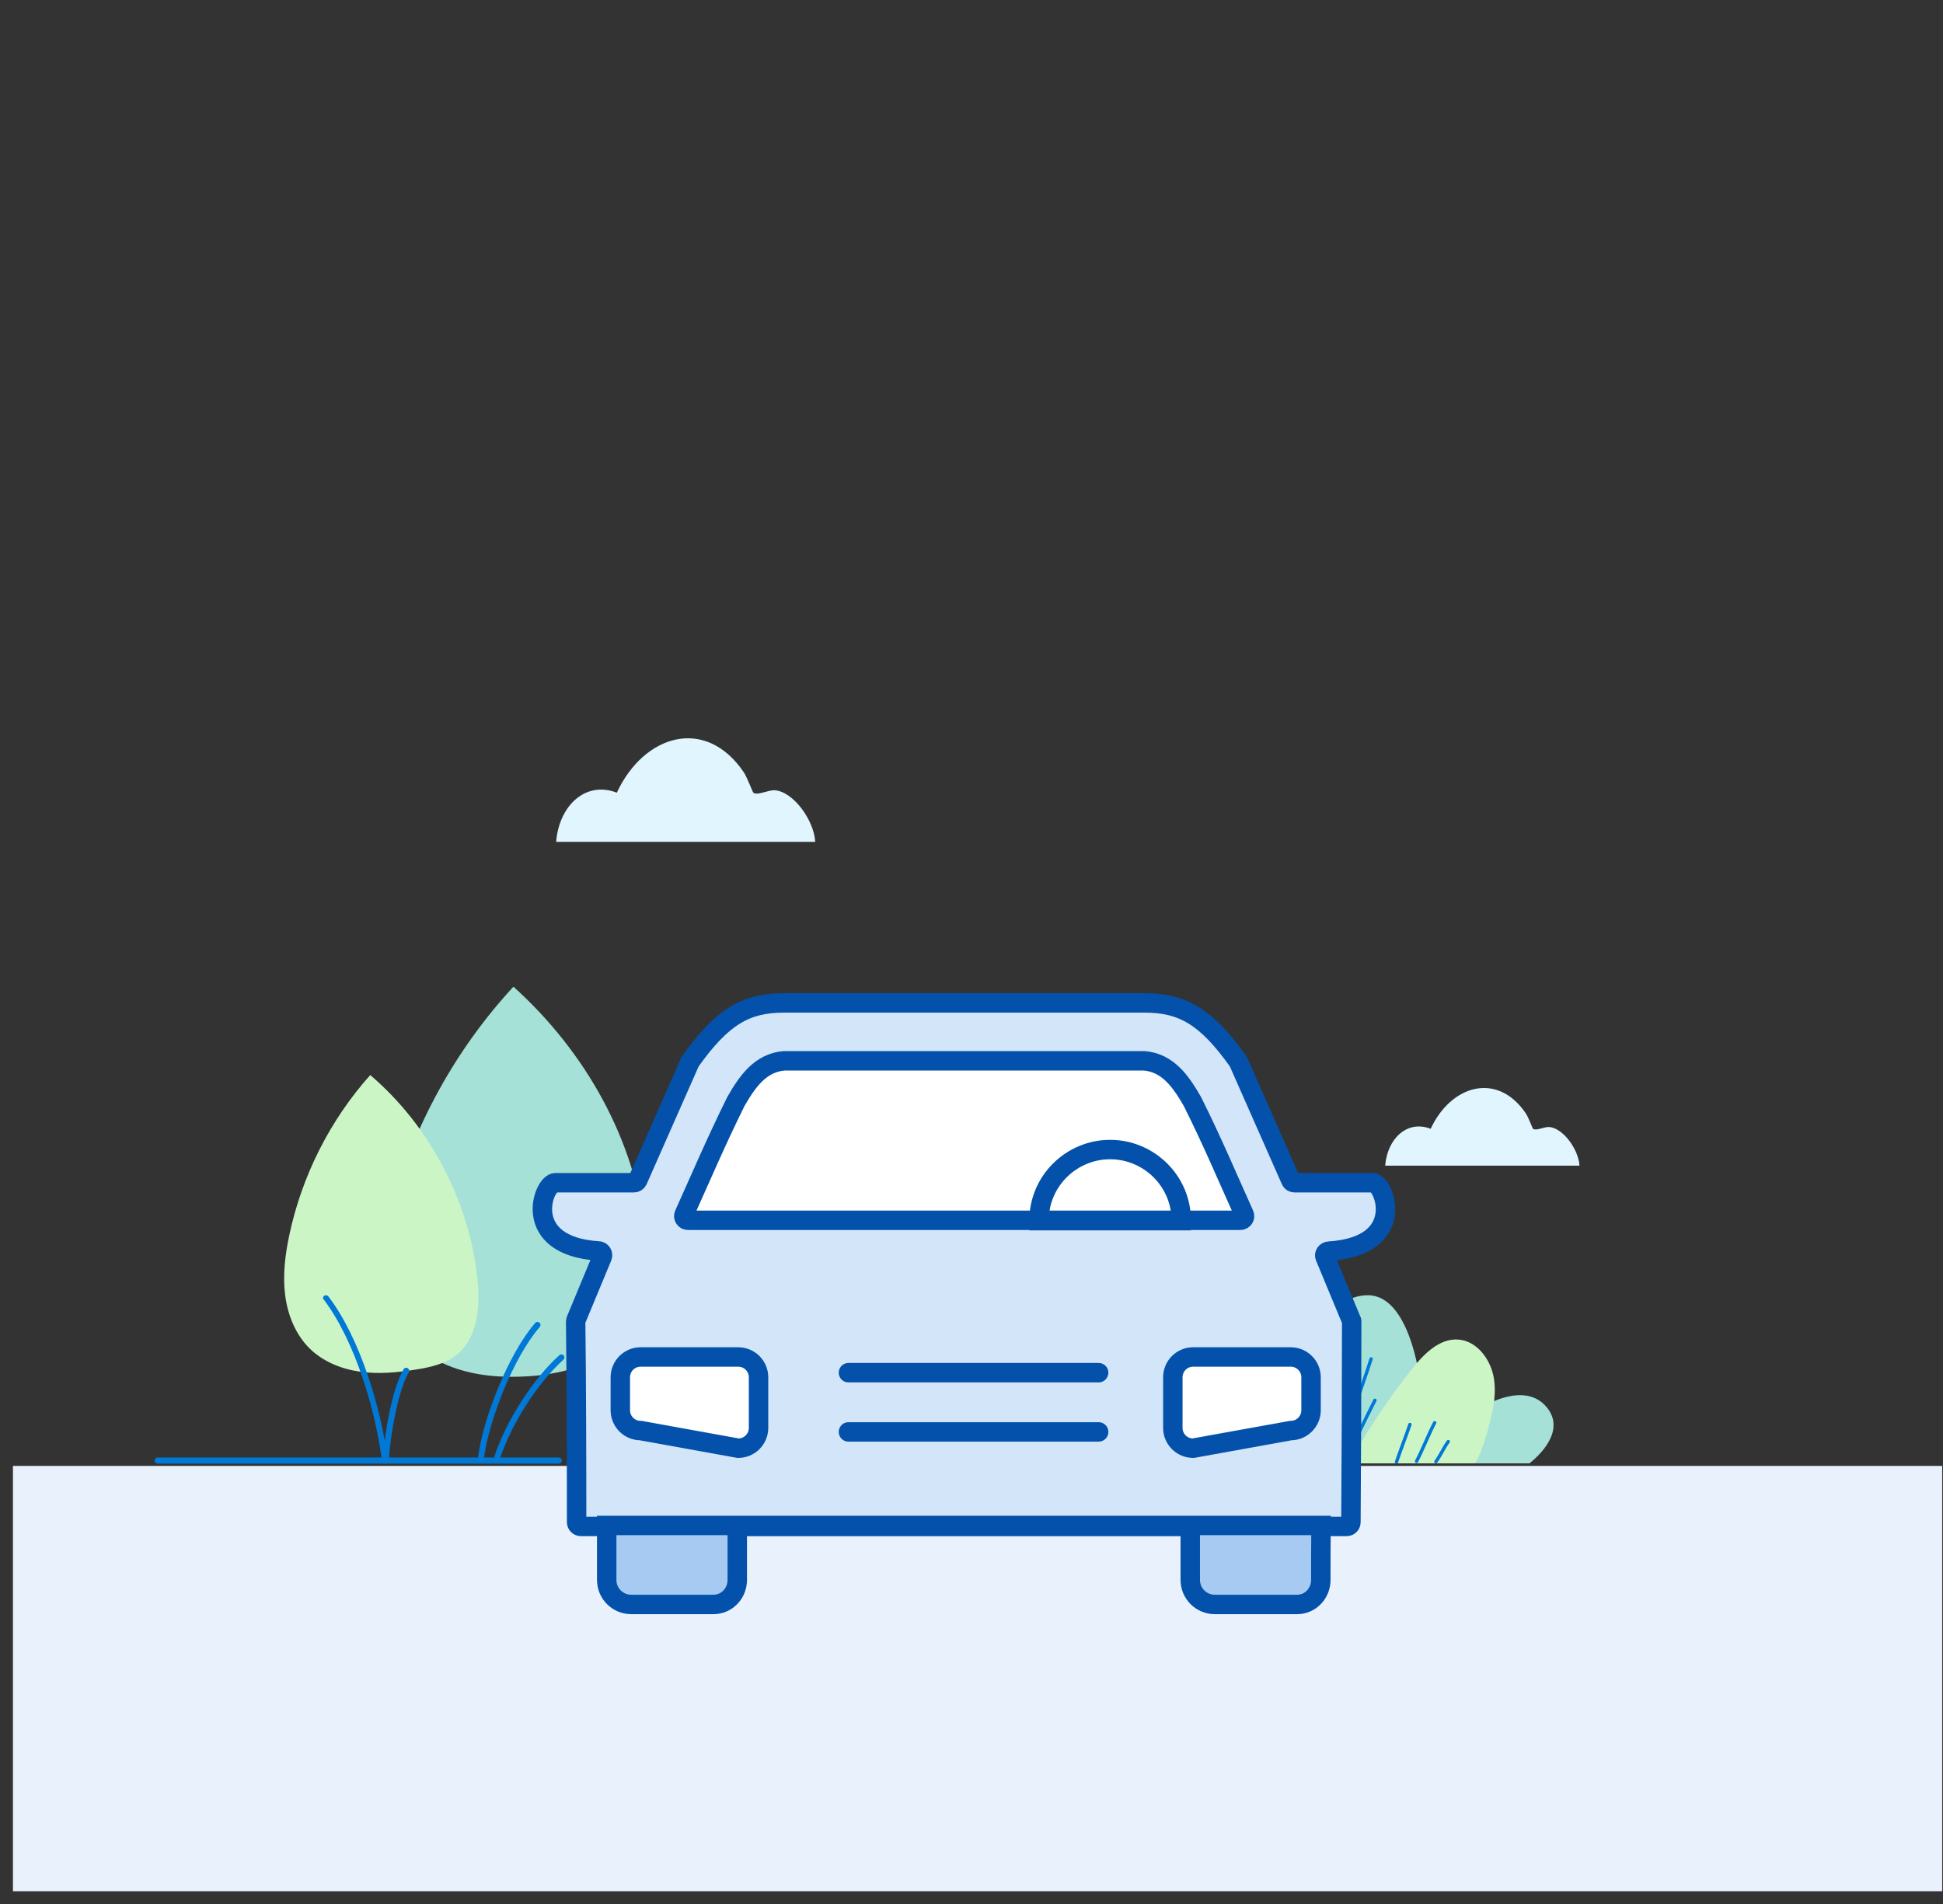 <?xml version="1.0" encoding="UTF-8"?>
<svg xmlns="http://www.w3.org/2000/svg" width="150" height="147" viewBox="0 0 150 147" fill="none">
  <rect x="0" y="0" width="150" height="147" fill="#333333" stroke="none"/>
  <g clip-path="url(#clip0_16832_690)">
    <path d="M118.074 112.98C118.694 112.49 120.92 110.533 119.433 108.679C117.718 106.54 114.443 108.628 114.443 108.628C114.443 108.628 115.592 105.733 113.169 104.262C110.745 102.791 109.585 106.368 109.585 106.368C109.585 106.368 108.807 100 105.604 100C102.4 100 101.383 104.288 101.383 104.288C101.383 104.288 98.513 101.042 95.463 103.005C92.413 104.967 93.924 108.757 93.924 108.757C89.516 108.27 89.878 112.18 89.997 112.98H118.074Z" fill="#A5E1D7"></path>
    <path d="M97.426 110.106C98.266 110.848 98.829 111.883 99.007 112.98H102.608C103.017 111.449 103.298 109.878 103.218 108.301C103.127 106.518 102.542 104.716 101.325 103.395C100.107 102.074 98.203 101.31 96.433 101.69C94.949 102.009 93.671 103.134 93.185 104.551C92.698 105.969 93.02 107.627 94.003 108.768C95.114 108.789 96.45 109.243 97.426 110.106Z" fill="#CCF5C6"></path>
    <path d="M113.869 112.98C114.275 112.329 114.53 111.535 114.747 110.785C115.157 109.364 115.564 107.881 115.329 106.419C115.095 104.956 114.019 103.524 112.583 103.421C111.1 103.314 109.888 104.57 108.953 105.76C107.167 108.032 105.554 110.449 104.134 112.981H113.871L113.869 112.98Z" fill="#CCF5C6"></path>
    <path d="M94.688 112.974C94.646 112.974 94.605 112.955 94.58 112.919C93.954 112.013 93.431 111.402 92.981 111.052C92.926 111.009 92.917 110.93 92.962 110.876C93.007 110.822 93.089 110.813 93.144 110.857C93.615 111.223 94.155 111.852 94.796 112.78C94.835 112.838 94.819 112.915 94.76 112.955C94.738 112.969 94.713 112.976 94.689 112.976L94.688 112.974Z" fill="#0078D6"></path>
    <path d="M95.964 112.921C95.893 112.921 95.835 112.865 95.834 112.797C95.83 112.46 95.825 112.064 95.82 111.667C95.815 111.269 95.81 110.873 95.806 110.536C95.806 110.467 95.862 110.41 95.934 110.409C96.005 110.409 96.064 110.464 96.065 110.533C96.07 110.87 96.075 111.266 96.08 111.663C96.085 112.06 96.09 112.457 96.094 112.794C96.094 112.863 96.037 112.92 95.966 112.921H95.964Z" fill="#0078D6"></path>
    <path d="M100.526 112.742C100.462 112.742 100.407 112.697 100.398 112.633C100.09 110.352 99.498 108.107 98.64 105.962C98.614 105.897 98.647 105.825 98.714 105.8C98.781 105.774 98.856 105.807 98.882 105.871C99.748 108.036 100.344 110.299 100.655 112.6C100.665 112.669 100.615 112.733 100.543 112.742C100.537 112.742 100.532 112.742 100.526 112.742Z" fill="#0078D6"></path>
    <path d="M103.082 113C103.069 113 103.056 112.998 103.043 112.994C102.975 112.973 102.937 112.903 102.958 112.837C103.343 111.654 103.807 110.365 104.257 109.119C104.771 107.695 105.302 106.222 105.726 104.875C105.747 104.809 105.82 104.771 105.888 104.792C105.956 104.812 105.995 104.882 105.974 104.948C105.548 106.3 105.016 107.775 104.502 109.202C104.054 110.447 103.589 111.733 103.206 112.913C103.188 112.967 103.137 113.001 103.082 113.001V113Z" fill="#0078D6"></path>
    <path d="M103.788 113C103.769 113 103.75 112.996 103.731 112.987C103.667 112.956 103.64 112.881 103.672 112.819C104.034 112.11 104.448 111.26 104.85 110.438C105.251 109.615 105.666 108.763 106.029 108.053C106.061 107.991 106.139 107.966 106.203 107.996C106.267 108.027 106.294 108.102 106.262 108.164C105.9 108.873 105.485 109.722 105.084 110.544C104.683 111.367 104.267 112.219 103.905 112.93C103.882 112.974 103.836 113 103.788 113Z" fill="#0078D6"></path>
    <path d="M107.809 113C107.796 113 107.782 112.998 107.769 112.993C107.701 112.972 107.664 112.901 107.685 112.835C107.831 112.402 108.022 111.883 108.206 111.381C108.39 110.881 108.581 110.364 108.725 109.934C108.747 109.868 108.82 109.833 108.888 109.854C108.957 109.875 108.994 109.946 108.972 110.012C108.826 110.445 108.636 110.964 108.451 111.465C108.267 111.965 108.077 112.483 107.933 112.913C107.915 112.966 107.863 112.999 107.809 112.999V113Z" fill="#0078D6"></path>
    <path d="M109.357 112.948C109.338 112.948 109.318 112.944 109.299 112.935C109.235 112.904 109.209 112.828 109.241 112.766C109.475 112.315 109.711 111.789 109.938 111.28C110.167 110.768 110.404 110.239 110.641 109.782C110.673 109.72 110.752 109.695 110.816 109.726C110.88 109.757 110.906 109.833 110.874 109.895C110.64 110.346 110.405 110.872 110.178 111.381C109.948 111.893 109.711 112.422 109.475 112.879C109.452 112.924 109.406 112.949 109.358 112.949L109.357 112.948Z" fill="#0078D6"></path>
    <path d="M110.852 112.974C110.826 112.974 110.8 112.967 110.776 112.95C110.718 112.91 110.704 112.831 110.747 112.775C110.899 112.569 111.06 112.286 111.215 112.012C111.375 111.731 111.539 111.441 111.701 111.223C111.743 111.167 111.824 111.154 111.882 111.195C111.94 111.235 111.954 111.314 111.912 111.37C111.759 111.576 111.598 111.859 111.443 112.133C111.284 112.414 111.119 112.704 110.957 112.922C110.932 112.956 110.892 112.974 110.852 112.974Z" fill="#0078D6"></path>
  </g>
  <g clip-path="url(#clip1_16832_690)">
    <path d="M39.638 76.179C35.181 80.999 31.913 86.929 30.205 93.288C29.459 96.065 29.039 99.156 30.349 101.712C31.275 103.517 32.989 104.834 34.881 105.541C36.773 106.247 38.833 106.386 40.846 106.252C43.595 106.067 46.508 105.257 48.235 103.094C49.925 100.976 50.114 98.017 49.825 95.315C49.05 88.094 45.267 81.251 39.638 76.179Z" fill="#A5E1D7"></path>
    <path d="M28.583 83C25.484 86.465 23.302 90.781 22.331 95.372C22.014 96.875 21.823 98.425 22.009 99.951C22.195 101.477 22.788 102.984 23.859 104.064C24.9 105.113 26.331 105.693 27.778 105.9C29.226 106.107 30.701 105.965 32.144 105.732C33.254 105.553 34.404 105.298 35.282 104.579C36.898 103.253 37.084 100.816 36.856 98.71C36.201 92.635 33.126 86.87 28.582 83.001L28.583 83Z" fill="#CCF5C6"></path>
    <path d="M29.709 113C29.595 113 29.497 112.924 29.485 112.823C29.038 109.055 27.436 103.532 24.973 100.306C24.904 100.215 24.932 100.093 25.037 100.033C25.141 99.973 25.28 99.997 25.349 100.088C27.854 103.369 29.482 108.968 29.934 112.782C29.948 112.891 29.856 112.987 29.733 112.999C29.726 112.999 29.717 112.999 29.709 112.999V113Z" fill="#0078D6"></path>
    <path d="M37.129 112.803C37.12 112.803 37.109 112.803 37.1 112.801C36.973 112.784 36.882 112.667 36.897 112.539C37.261 109.607 39.23 104.536 41.319 102.139C41.404 102.042 41.551 102.033 41.648 102.118C41.745 102.204 41.754 102.352 41.669 102.45C39.635 104.785 37.716 109.733 37.361 112.597C37.346 112.716 37.246 112.803 37.129 112.803Z" fill="#0078D6"></path>
    <path d="M29.801 112.754C29.801 112.754 29.791 112.754 29.786 112.754C29.657 112.746 29.56 112.633 29.568 112.505C29.669 110.895 30.239 107.251 31.158 105.711C31.225 105.599 31.367 105.563 31.478 105.63C31.588 105.697 31.625 105.841 31.558 105.952C30.761 107.292 30.15 110.695 30.035 112.534C30.027 112.659 29.924 112.754 29.801 112.754Z" fill="#0078D6"></path>
    <path d="M38.4 112.705C38.375 112.705 38.349 112.701 38.325 112.693C38.203 112.652 38.137 112.517 38.18 112.395C39.109 109.633 41.166 106.439 43.184 104.626C43.279 104.539 43.428 104.548 43.513 104.645C43.599 104.741 43.59 104.891 43.495 104.976C41.531 106.74 39.527 109.853 38.621 112.545C38.587 112.643 38.496 112.705 38.4 112.705Z" fill="#0078D6"></path>
    <path d="M43.138 113H12.167C12.038 113 11.933 112.894 11.933 112.765C11.933 112.635 12.038 112.529 12.167 112.529H43.138C43.267 112.529 43.372 112.635 43.372 112.765C43.372 112.894 43.267 113 43.138 113Z" fill="#0078D6"></path>
  </g>
  <path d="M106.936 90C107.101 87.897 108.645 86.446 110.448 87.15C112.014 83.78 115.583 82.705 117.796 85.963C117.988 86.245 118.306 87.119 118.357 87.154C118.588 87.327 119.233 86.985 119.593 87.01C120.673 87.087 121.867 88.75 121.936 89.996H106.939L106.936 90Z" fill="#E1F5FE"></path>
  <path d="M42.935 65C43.156 62.196 45.215 60.261 47.619 61.201C49.706 56.706 54.465 55.274 57.417 59.618C57.673 59.994 58.096 61.158 58.164 61.205C58.472 61.435 59.332 60.98 59.812 61.013C61.252 61.116 62.844 63.333 62.935 64.995H42.94L42.935 65Z" fill="#E1F5FE"></path>
  <rect width="148.936" height="32.836" transform="matrix(1 0 0 -1 1 146.014)" fill="#E9F2FC"></rect>
  <path d="M57.5 79.5H90.5L99 97H49.5L57.5 79.5Z" fill="white"></path>
  <path d="M105.994 91.313H99.941C99.808 91.313 99.689 91.239 99.645 91.12L95.619 82.003C95.619 82.003 95.59 81.959 95.59 81.944C93.133 78.496 91.312 77.43 88.352 77.43H60.528C57.568 77.43 55.748 78.496 53.291 81.944C53.291 81.959 53.261 81.989 53.261 82.003L49.236 91.12C49.177 91.239 49.073 91.313 48.94 91.313H42.872C41.91 91.313 40.149 96.197 46.202 96.581C46.424 96.581 46.572 96.818 46.498 97.025L44.47 101.909C44.47 101.909 44.441 101.998 44.441 102.043C44.5 106.853 44.515 112.758 44.515 117.523C44.515 117.701 44.663 117.849 44.84 117.849H103.966C104.144 117.849 104.292 117.701 104.292 117.523C104.321 112.758 104.351 106.853 104.351 102.043C104.351 101.998 104.351 101.954 104.321 101.924L102.294 97.04C102.205 96.833 102.368 96.611 102.59 96.596C108.717 96.211 106.882 91.327 106.009 91.327L105.994 91.313ZM53.114 94.213C52.877 94.213 52.714 93.977 52.818 93.755C54.061 91.002 55.26 88.175 56.813 85.037C57.716 83.469 58.708 82.063 60.528 81.9H88.338C90.158 82.063 91.15 83.469 92.052 85.037C93.621 88.175 94.805 91.002 96.048 93.755C96.152 93.977 95.989 94.213 95.752 94.213H53.114Z" fill="#D3E5F9" stroke="#0351AA" stroke-width="1.5" stroke-miterlimit="10"></path>
  <path d="M80.212 94.243C80.212 91.164 82.728 88.752 85.703 88.752C88.678 88.752 91.194 91.164 91.194 94.243H80.227H80.212Z" stroke="#0351AA" stroke-width="1.5" stroke-miterlimit="10"></path>
  <path d="M46.838 117.775C46.838 119.181 46.838 120.587 46.838 121.978C46.838 123.029 47.682 123.873 48.733 123.873H55.082C56.118 123.873 56.917 123.014 56.917 121.978V117.819H91.889V121.978C91.889 123.029 92.733 123.873 93.784 123.873H100.133C101.169 123.873 101.968 123.014 101.968 121.978C101.968 120.572 101.968 119.166 101.983 117.775H46.838Z" fill="#A7CAF2" stroke="#0351AA" stroke-width="1.5" stroke-miterlimit="10"></path>
  <path d="M56.991 111.81L49.458 110.449C48.584 110.449 47.889 109.738 47.889 108.88V106.334C47.889 105.461 48.599 104.766 49.458 104.766H56.991C57.864 104.766 58.56 105.476 58.56 106.334V110.242C58.56 111.115 57.849 111.81 56.991 111.81Z" fill="white" stroke="#0351AA" stroke-width="1.5" stroke-miterlimit="10"></path>
  <path d="M92.111 111.81L99.644 110.449C100.518 110.449 101.213 109.738 101.213 108.88V106.334C101.213 105.461 100.503 104.766 99.644 104.766H92.111C91.238 104.766 90.543 105.476 90.543 106.334V110.242C90.543 111.115 91.253 111.81 92.111 111.81Z" fill="white" stroke="#0351AA" stroke-width="1.5" stroke-miterlimit="10"></path>
  <path d="M65.501 110.552H84.815" stroke="#0351AA" stroke-width="1.5" stroke-miterlimit="10" stroke-linecap="round"></path>
  <path d="M65.501 105.979H84.815" stroke="#0351AA" stroke-width="1.5" stroke-miterlimit="10" stroke-linecap="round"></path>
  <defs>
    <clipPath id="clip0_16832_690">
      <rect width="30" height="13" fill="white" transform="translate(89.936 100)"></rect>
    </clipPath>
    <clipPath id="clip1_16832_690">
      <rect width="49" height="37" fill="white" transform="translate(0.936 76)"></rect>
    </clipPath>
  </defs>
</svg>
